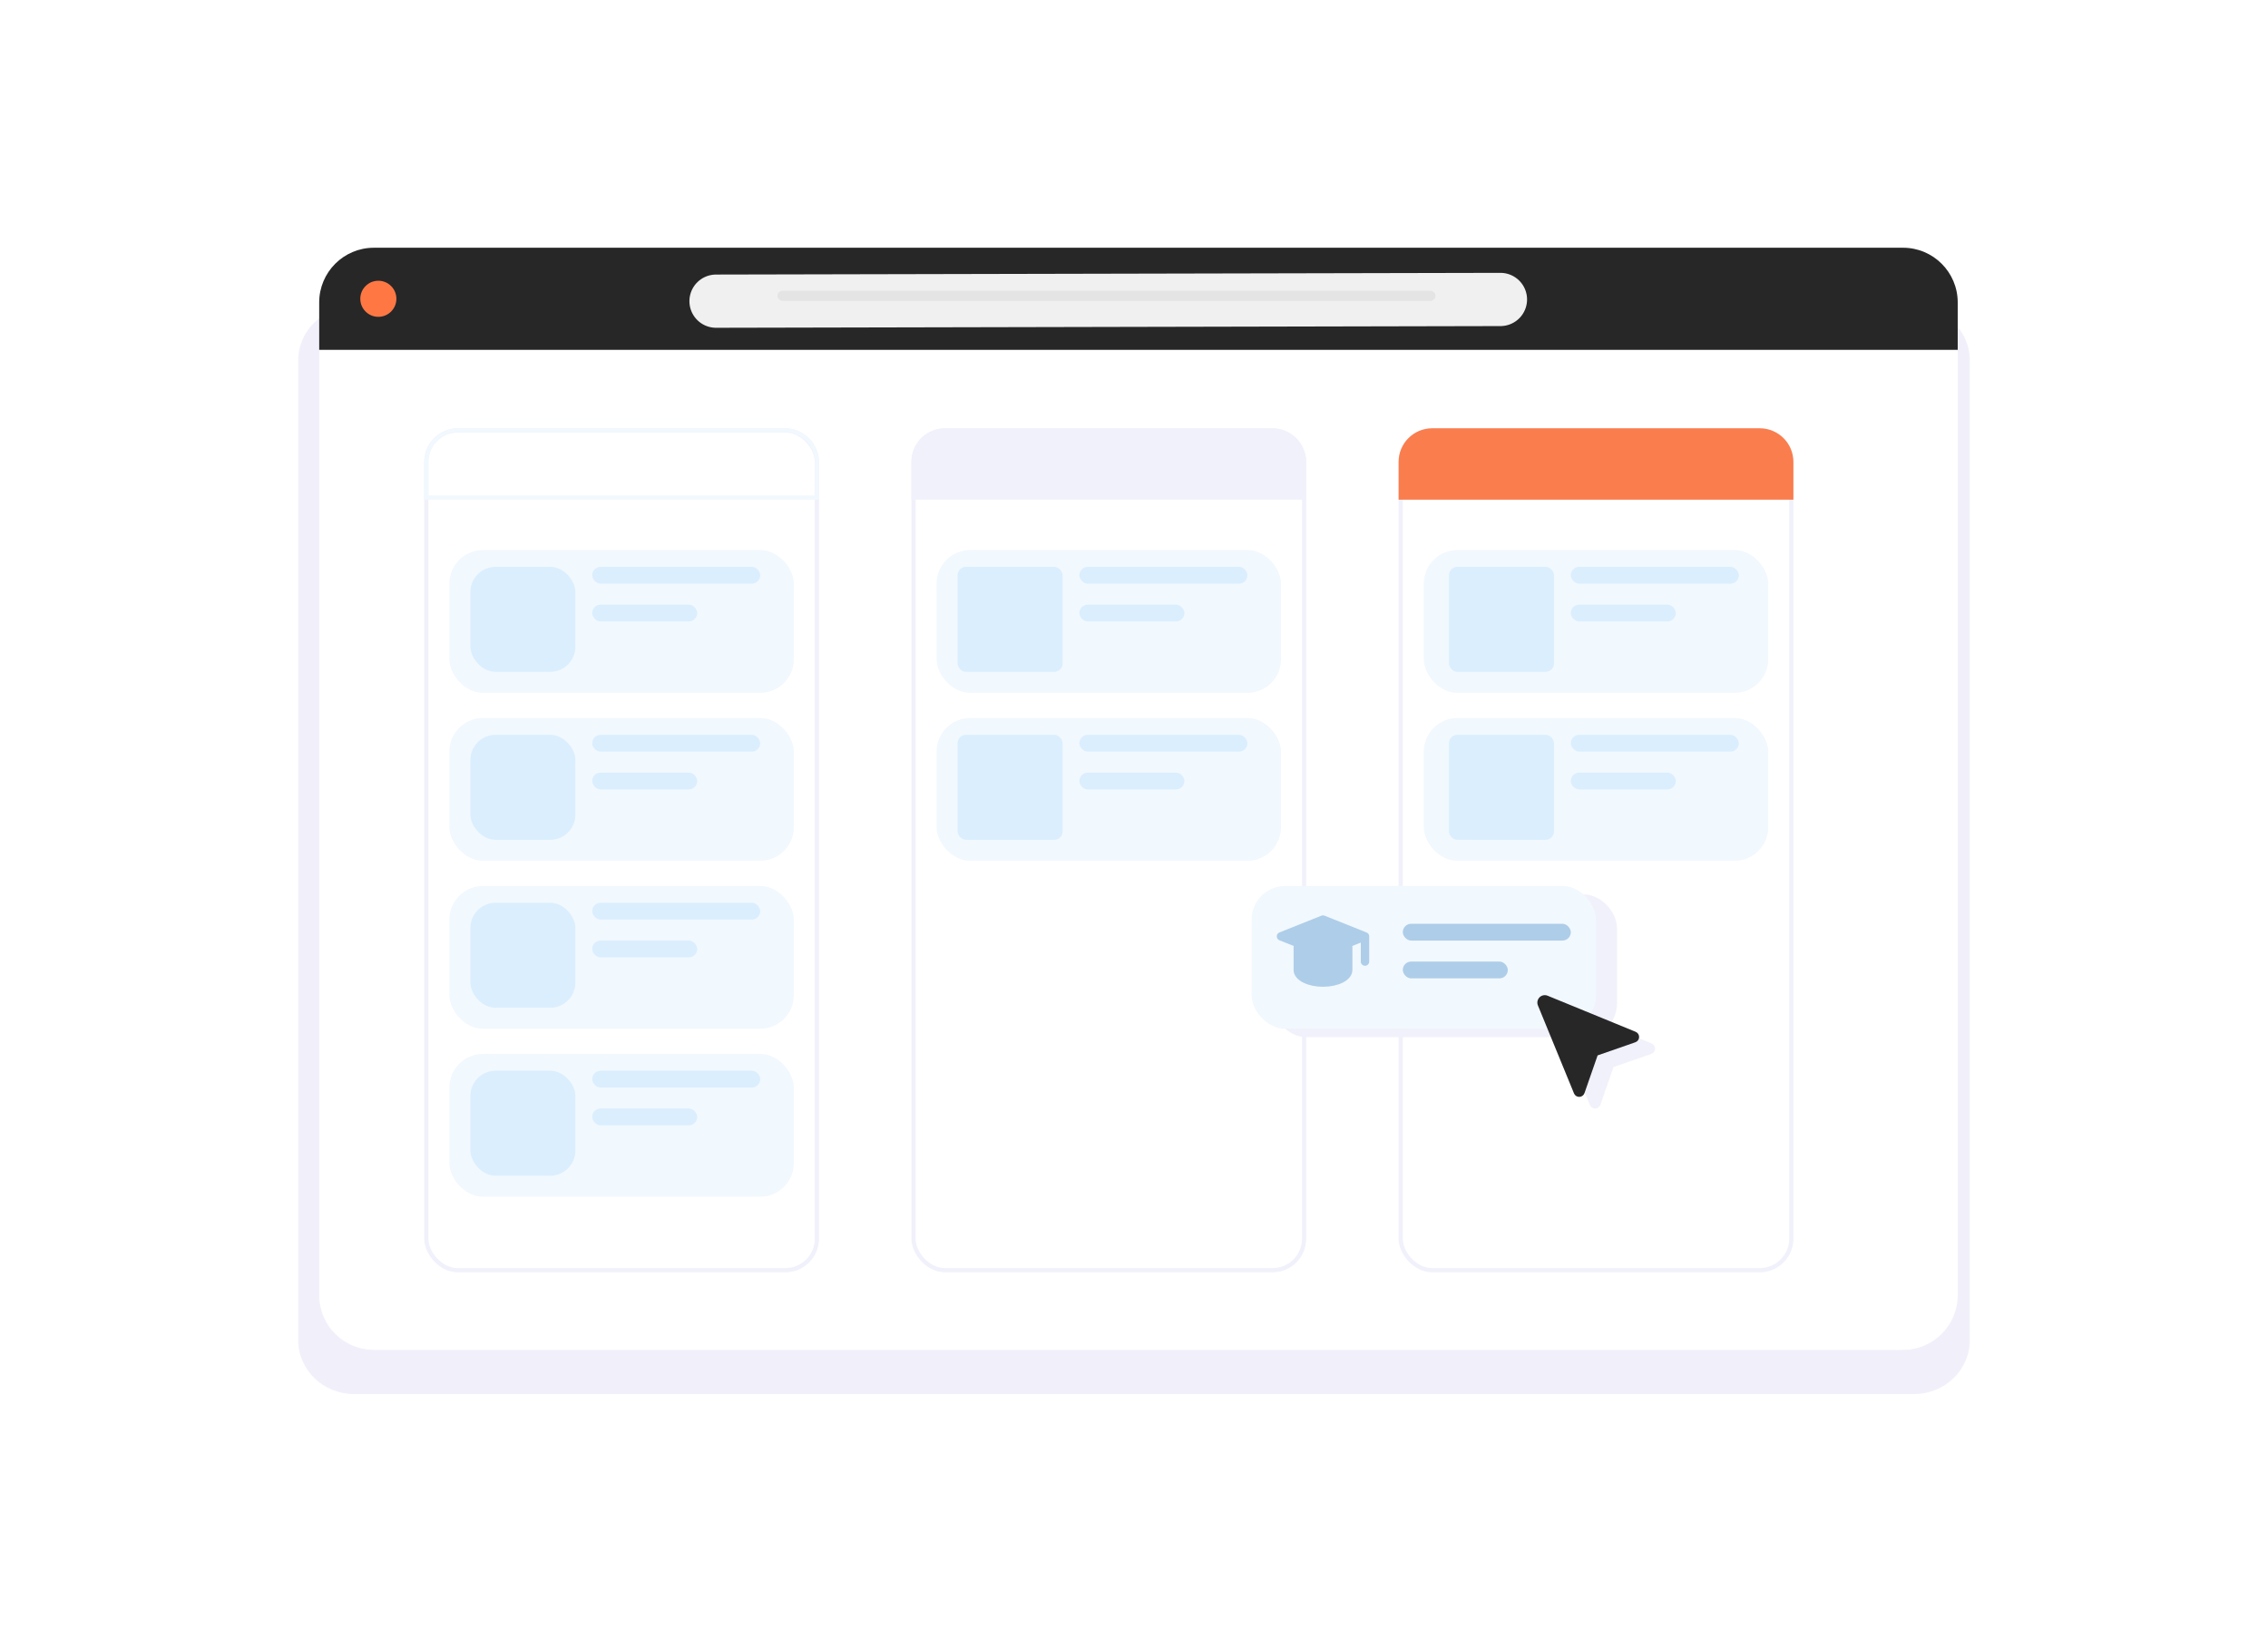 <svg width="540" height="390" viewBox="0 0 540 390" fill="none" xmlns="http://www.w3.org/2000/svg">
<rect width="540" height="390" fill="white"/>
<path d="M71 85.849C71 78.753 76.948 73 84.284 73H455.716C463.052 73 469 78.753 469 85.849V319.151C469 326.247 463.052 332 455.716 332H84.284C76.948 332 71 326.247 71 319.151V85.849Z" fill="#DCDBF4" fill-opacity="0.4"/>
<path d="M76 72.022C76 64.83 81.83 59 89.022 59H453.101C460.293 59 466.122 64.83 466.122 72.022V308.451C466.122 315.643 460.293 321.473 453.101 321.473H89.022C81.83 321.473 76 315.643 76 308.451V72.022Z" fill="white"/>
<path d="M76 72.022C76 64.83 81.83 59 89.022 59H453.101C460.293 59 466.122 64.83 466.122 72.022V83.316H76V72.022Z" fill="#272727"/>
<circle cx="90.081" cy="71.158" r="4.296" fill="#FF7844"/>
<path d="M170.485 71.724L357.247 71.319" stroke="#F0F0F0" stroke-width="12.677" stroke-linecap="round"/>
<rect x="185.103" y="69.245" width="156.689" height="2.411" rx="1.205" fill="#E4E4E4"/>
<rect x="107" y="131" width="82" height="34" rx="8" fill="#F1F8FE"/>
<rect x="107" y="171" width="82" height="34" rx="8" fill="#F1F8FE"/>
<rect x="107" y="211" width="82" height="34" rx="8" fill="#F1F8FE"/>
<rect x="107" y="251" width="82" height="34" rx="8" fill="#F1F8FE"/>
<rect x="101.5" y="102.5" width="93" height="200" rx="7.5" stroke="#F1F1FB"/>
<path d="M101.5 110C101.5 105.858 104.858 102.5 109 102.5H187C191.142 102.5 194.5 105.858 194.5 110V118.5H101.5V110Z" stroke="#F1F8FE"/>
<rect x="217.5" y="102.5" width="93" height="200" rx="7.5" stroke="#F1F1FB"/>
<path d="M217 110C217 105.582 220.582 102 225 102H303C307.418 102 311 105.582 311 110V119H217V110Z" fill="#F1F1FB"/>
<rect x="223" y="131" width="82" height="34" rx="8" fill="#F1F8FE"/>
<rect x="223" y="171" width="82" height="34" rx="8" fill="#F1F8FE"/>
<rect x="333.5" y="102.5" width="93" height="200" rx="7.5" stroke="#F1F1FB"/>
<path d="M333 110C333 105.582 336.582 102 341 102H419C423.418 102 427 105.582 427 110V119H333V110Z" fill="#FA7D4E"/>
<rect x="339" y="131" width="82" height="34" rx="8" fill="#F1F8FE"/>
<rect x="339" y="171" width="82" height="34" rx="8" fill="#F1F8FE"/>
<rect x="112" y="135" width="25" height="25" rx="6" fill="#DBEEFD"/>
<rect x="112" y="175" width="25" height="25" rx="6" fill="#DBEEFD"/>
<rect x="112" y="215" width="25" height="25" rx="6" fill="#DBEEFD"/>
<rect x="112" y="255" width="25" height="25" rx="6" fill="#DBEEFD"/>
<rect x="228" y="175" width="25" height="25" rx="2" fill="#DBEEFD"/>
<rect x="228" y="135" width="25" height="25" rx="2" fill="#DBEEFD"/>
<rect x="345" y="135" width="25" height="25" rx="2" fill="#DBEEFD"/>
<rect x="345" y="175" width="25" height="25" rx="2" fill="#DBEEFD"/>
<rect x="141" y="135" width="40" height="4" rx="2" fill="#DBEEFD"/>
<rect x="141" y="144" width="25" height="4" rx="2" fill="#DBEEFD"/>
<rect x="141" y="175" width="40" height="4" rx="2" fill="#DBEEFD"/>
<rect x="141" y="184" width="25" height="4" rx="2" fill="#DBEEFD"/>
<rect x="141" y="215" width="40" height="4" rx="2" fill="#DBEEFD"/>
<rect x="141" y="224" width="25" height="4" rx="2" fill="#DBEEFD"/>
<rect x="141" y="255" width="40" height="4" rx="2" fill="#DBEEFD"/>
<rect x="141" y="264" width="25" height="4" rx="2" fill="#DBEEFD"/>
<rect x="257" y="175" width="40" height="4" rx="2" fill="#DBEEFD"/>
<rect x="257" y="184" width="25" height="4" rx="2" fill="#DBEEFD"/>
<rect x="257" y="135" width="40" height="4" rx="2" fill="#DBEEFD"/>
<rect x="257" y="144" width="25" height="4" rx="2" fill="#DBEEFD"/>
<rect x="374" y="135" width="40" height="4" rx="2" fill="#DBEEFD"/>
<rect x="374" y="144" width="25" height="4" rx="2" fill="#DBEEFD"/>
<rect x="374" y="175" width="40" height="4" rx="2" fill="#DBEEFD"/>
<rect x="374" y="184" width="25" height="4" rx="2" fill="#DBEEFD"/>
<rect x="303" y="213" width="82" height="34" rx="8" fill="#F1F1FB"/>
<rect x="298" y="211" width="82" height="34" rx="8" fill="#F1F8FE"/>
<rect x="334" y="220" width="40" height="4" rx="2" fill="#AECDE8"/>
<rect x="334" y="229" width="25" height="4" rx="2" fill="#AECDE8"/>
<path fill-rule="evenodd" clip-rule="evenodd" d="M393.162 250.989C393.686 250.807 394.041 250.321 394.056 249.768C394.071 249.214 393.742 248.71 393.23 248.5C388.031 246.367 377.865 242.198 372.273 239.904C371.611 239.633 370.853 239.785 370.347 240.29C369.842 240.796 369.689 241.556 369.961 242.216C372.255 247.808 376.424 257.974 378.556 263.174C378.767 263.686 379.271 264.014 379.825 264C380.378 263.984 380.863 263.629 381.046 263.106C382.315 259.461 384.175 254.119 384.175 254.119C384.175 254.119 389.518 252.258 393.162 250.989Z" fill="#F1F1FB"/>
<path fill-rule="evenodd" clip-rule="evenodd" d="M389.371 248.218C389.895 248.035 390.25 247.549 390.265 246.996C390.28 246.442 389.951 245.938 389.44 245.728C384.24 243.596 374.074 239.426 368.482 237.133C367.82 236.861 367.062 237.014 366.556 237.519C366.051 238.025 365.898 238.784 366.17 239.445C368.464 245.037 372.633 255.203 374.765 260.403C374.976 260.914 375.48 261.243 376.034 261.228C376.587 261.213 377.072 260.858 377.255 260.334C378.524 256.69 380.384 251.347 380.384 251.347C380.384 251.347 385.727 249.487 389.371 248.218Z" fill="#272727"/>
<path d="M309 225.6V231C309 231.796 309.632 232.559 310.757 233.121C311.883 233.684 313.409 234 315 234C316.591 234 318.117 233.684 319.243 233.121C320.368 232.559 321 231.796 321 231V225.6" fill="#AECDE8"/>
<path d="M309 225.6V231C309 231.796 309.632 232.559 310.757 233.121C311.883 233.684 313.409 234 315 234C316.591 234 318.117 233.684 319.243 233.121C320.368 232.559 321 231.796 321 231V225.6H309Z" stroke="#AECDE8" stroke-width="2" stroke-linecap="round" stroke-linejoin="round"/>
<path d="M325 223L315 219L305 223L315 227L325 223V229V223Z" fill="#AECDE8"/>
<path d="M325 223L315 219L305 223L315 227L325 223ZM325 223V229" stroke="#AECDE8" stroke-width="2" stroke-linecap="round" stroke-linejoin="round"/>
</svg>
